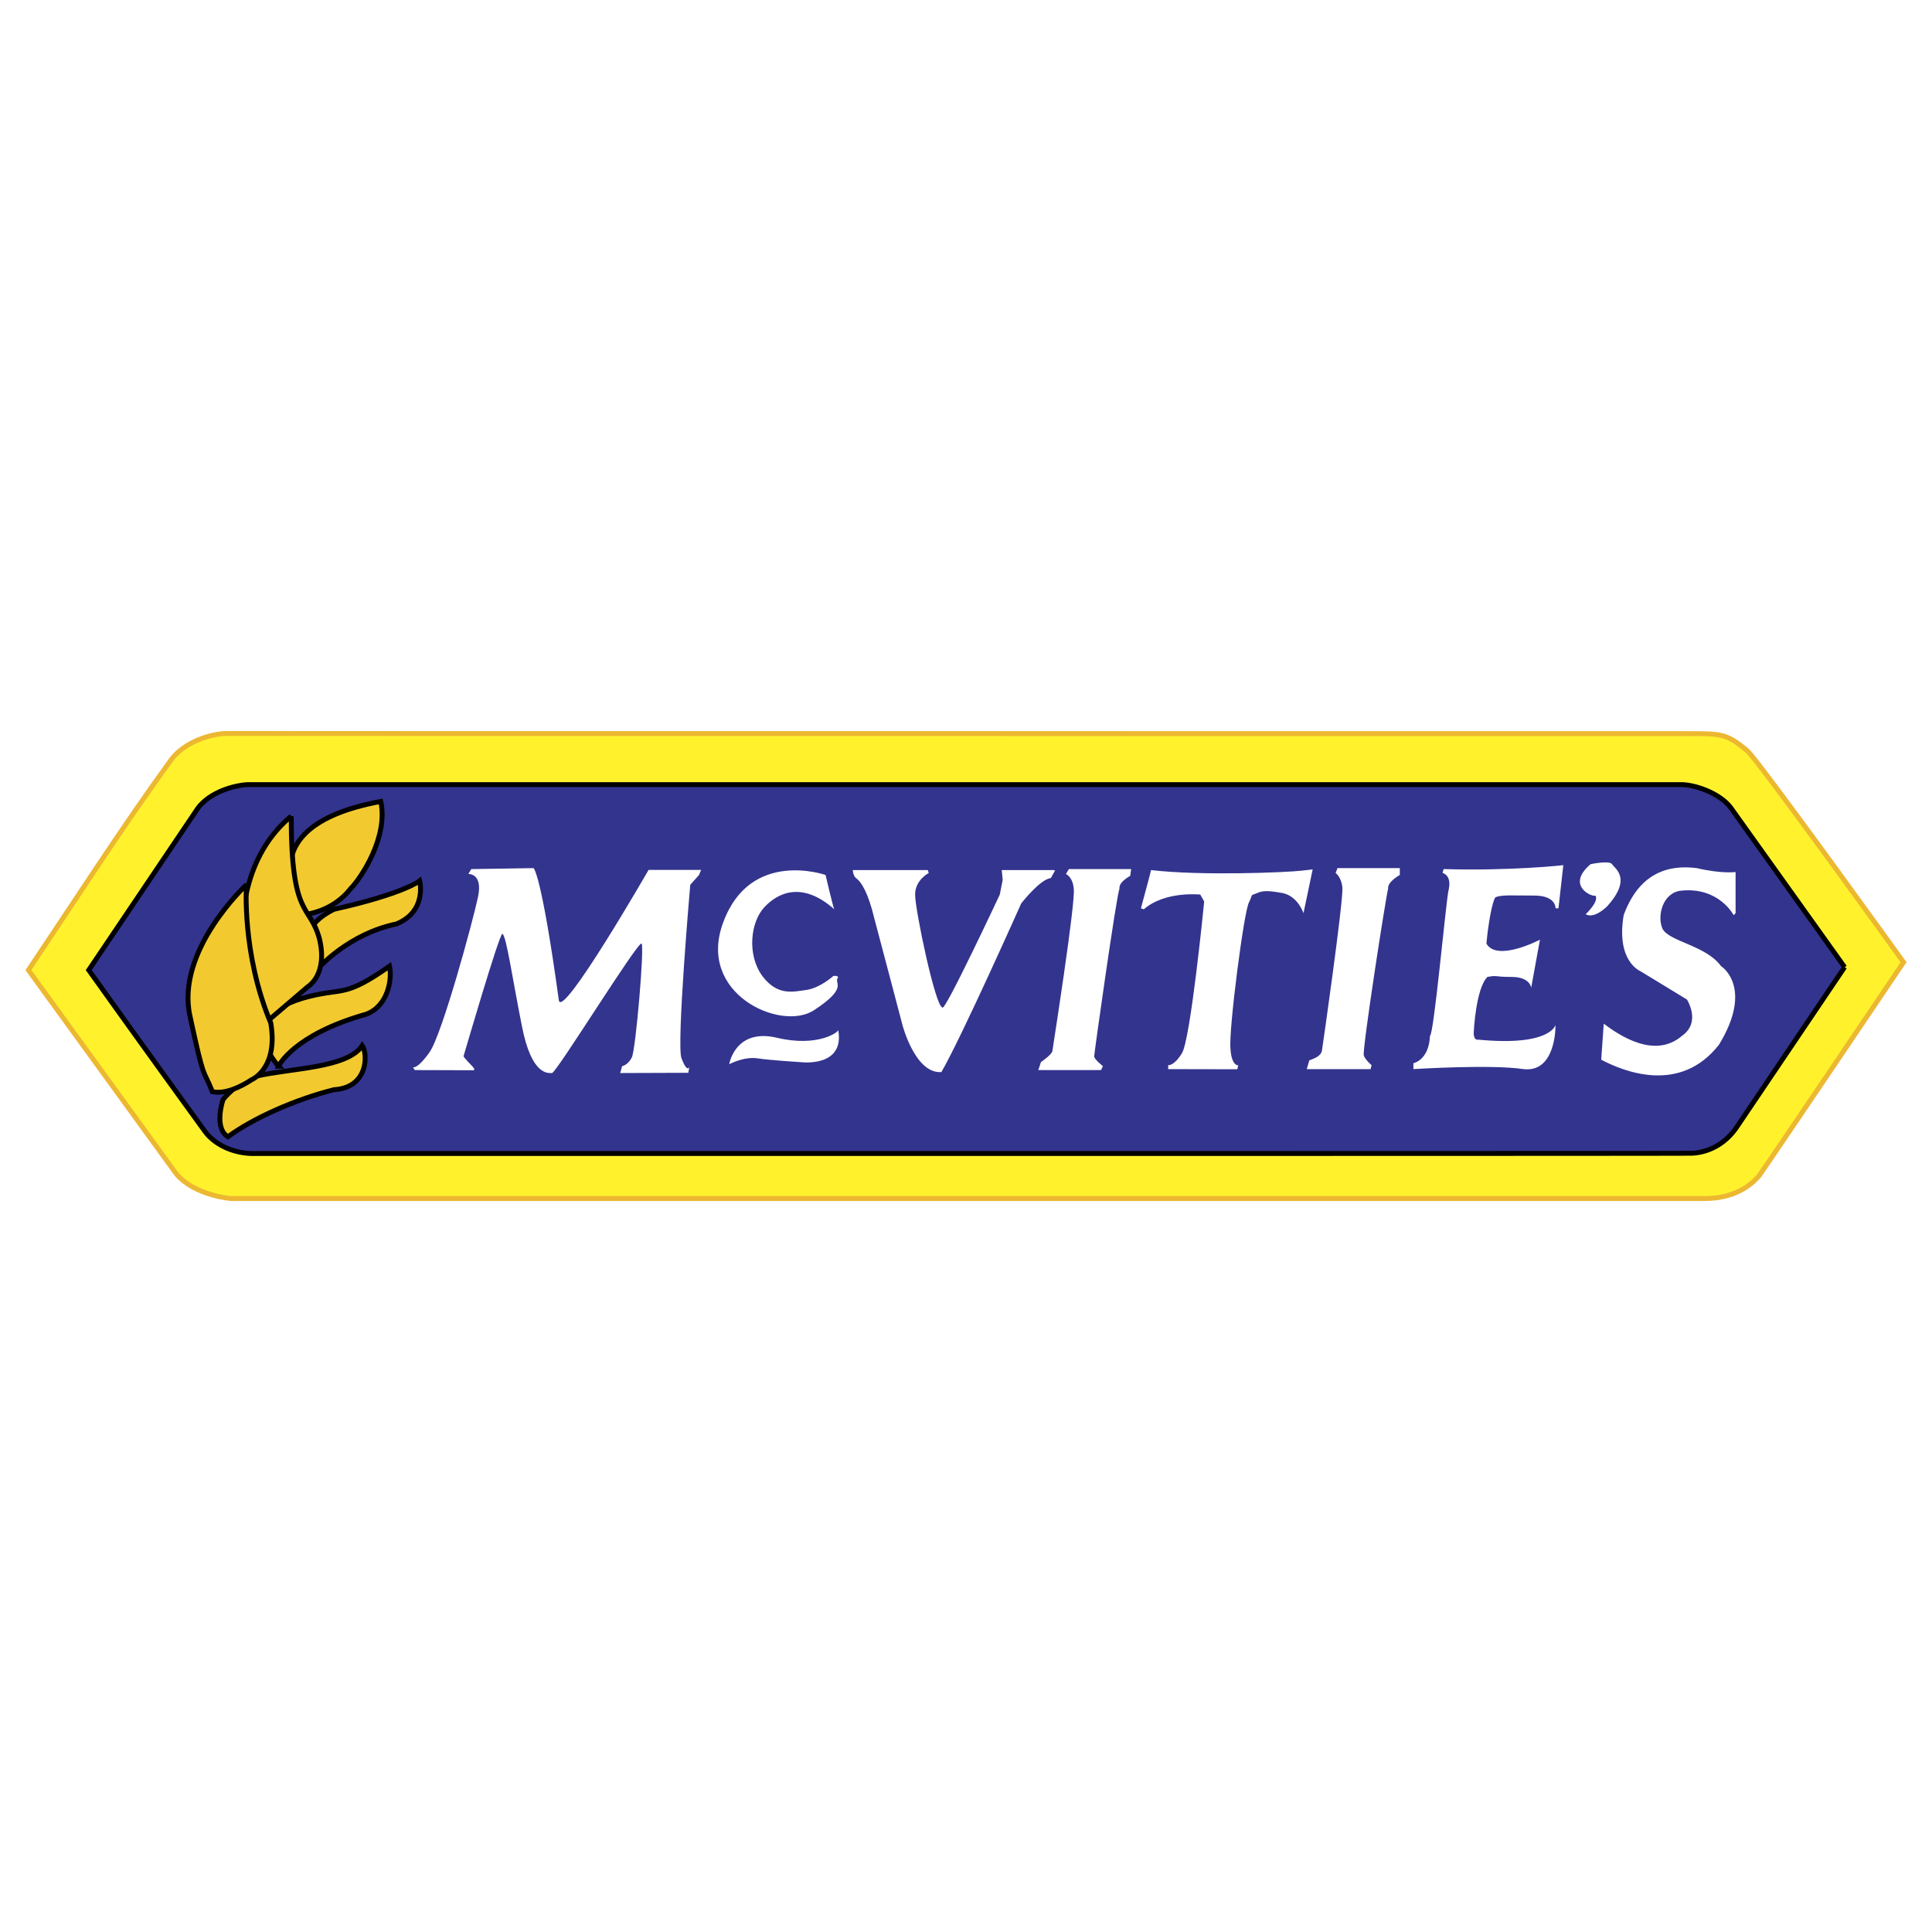<?xml version="1.0" encoding="UTF-8"?> <svg xmlns="http://www.w3.org/2000/svg" width="2500" height="2500" viewBox="0 0 192.756 192.756"><g fill-rule="evenodd" clip-rule="evenodd"><path fill="#fff" d="M0 0h192.756v192.756H0V0z"></path><path d="M2.834 96.785c4.855-7.239 9.263-14.114 14.21-20.94 1.387-1.913 4.195-2.667 5.571-2.667.084 0 1.324.017 145.929.017 3.205 0 3.76.006 5.789 1.718 1.047.883 15.588 21.089 15.588 21.089s-14.191 21.049-14.443 21.338c-1.295 1.488-3.178 2.238-5.414 2.238H23.034s-3.58-.279-5.427-2.434L2.834 96.785z" fill="#fff22d" stroke="#ecb731" stroke-width=".489" stroke-miterlimit="2.613"></path><path d="M184.037 96.492l-11.338-15.875c-1.062-1.449-3.525-2.335-4.977-2.335H24.771c-.68 0-3.557.418-5.028 2.351L8.855 96.785a2527.648 2527.648 0 0 0 11.562 16.055c1.147 1.58 3.202 2.246 4.803 2.246 1.602 0 141.648.014 143.428-.027 1.371 0 3.352-.65 4.693-2.707l10.696-15.86z" fill="#33348e" stroke="#000" stroke-width=".489" stroke-miterlimit="2.613"></path><path d="M22.742 113.414c-1.456-.879-.486-3.717-.486-3.717s1.457-1.857 3.399-2.348c3.399-.783 9.031-.783 10.489-3.031.581.879.581 4.205-2.817 4.4-3.885.979-8.061 2.839-10.585 4.696zM27.792 106.371s-4.758-4.988 3.01-6.945c3.498-.879 3.595.098 8.06-3.032.292 1.37-.194 4.011-2.331 4.794-7.283 2.054-8.739 5.183-8.739 5.183zM31.093 95.22s-1.748-2.543 2.233-4.5c6.993-1.565 8.545-2.837 8.545-2.837s.777 3.032-2.33 4.304c-4.759.979-7.769 4.402-7.769 4.402l-.679-1.369zM30.608 91.209s-6.895-8.608 7.379-11.25c.777 3.521-1.942 7.63-3.01 8.706-1.748 2.251-4.369 2.544-4.369 2.544z" fill="#f2ca30" stroke="#000" stroke-width=".489" stroke-miterlimit="2.613"></path><path d="M29.054 81.427c-8.448 7.043-3.496 21.422-3.496 21.422l5.146-4.4s2.039-1.176 1.165-4.794c-.97-3.522-2.815-1.957-2.815-12.228z" fill="#f2ca30" stroke="#000" stroke-width=".489" stroke-miterlimit="2.613"></path><path d="M21.188 108.914c1.651.393 3.885-1.174 3.885-1.174s2.719-1.074 1.942-5.674c-2.914-6.944-2.428-13.792-2.428-13.792s-7.088 6.554-5.632 13.108c1.456 6.751 1.262 5.087 2.233 7.532z" fill="#f2ca30" stroke="#000" stroke-width=".489" stroke-miterlimit="2.613"></path><path d="M160.006 102.133l-.254 3.594c2.234 1.174 7.875 3.482 11.758-1.508 3.398-5.574.389-7.727.195-7.825-1.457-2.054-5.148-2.445-5.828-3.717-.582-1.271 0-3.62 1.846-3.815 3.787-.392 5.244 2.445 5.244 2.445l.193-.196v-4.108s-1.359.196-3.883-.392c-1.65-.195-5.439-.39-7.283 4.696-.777 4.598 1.65 5.576 1.65 5.576l4.66 2.838s1.457 2.25-.484 3.619c-2.72 2.348-6.261-.033-7.814-1.207zM160.342 90.427c2.529-2.802.76-3.769.506-4.194-.252-.424-2.156-.012-2.156-.012-2.525 2.151.195 3.325.486 3.129.389.587-.971 1.859-.971 1.859s.703.577 2.135-.782zM130.627 105.797l-.252.869h6.371l.096-.393s-.68-.586-.775-.979c-.195-.391 2.232-16.042 2.428-16.629-.098-.685 1.164-1.369 1.164-1.369v-.686h-6.215l-.191.49s.58.391.678 1.467c.098 1.37-1.943 15.65-2.039 16.238-.099.588-.779.797-1.265.992zM144.029 86.709c6.797.196 11.943-.391 11.943-.391l-.484 4.304h-.293s.098-1.272-2.135-1.272c-2.137 0-3.398-.097-3.887.196-.289.489-.678 2.445-.873 4.598 1.068 1.857 5.342-.392 5.342-.392l-.875 4.794s-.096-1.076-1.941-1.076-1.357-.197-2.428 0c-1.166 1.174-1.359 5.479-1.359 5.479s-.098.879.486.781c7.186.684 7.67-1.467 7.67-1.467s.098 4.793-3.203 4.402c-3.205-.49-10.975 0-10.975 0v-.588s1.555-.293 1.652-2.738c.389-.098 1.553-13.011 1.844-14.478.389-1.565-.582-1.761-.582-1.761s.001-.097.098-.391zM130.965 86.741l-1.096.125c-1.611.183-10.08.528-15.029-.059 0 .098-1.012 3.815-1.012 3.815l.291.098c2.137-1.858 5.633-1.467 5.633-1.467l.389.685s-1.359 13.89-2.234 15.162c-.775 1.271-1.359 1.174-1.359 1.174v.393l6.895.014.098-.391s-.68.082-.777-1.678c-.193-1.859 1.359-13.793 1.846-14.576.389-.782.096-.685.68-.88.484-.196.777-.392 2.428-.098 1.748.196 2.33 2.054 2.33 2.054l.917-4.371zM103.852 105.967l-.258.795h6.254l.193-.391s-.875-.684-.875-.979c0-.293 2.234-16.139 2.525-16.727-.096-.685 1.068-1.272 1.068-1.272l.098-.685h-6.215l-.291.489s.68.293.777 1.467c.193 1.369-2.041 15.553-2.137 16.238-.194.393-.751.772-1.139 1.065zM105.264 86.842l-.148-.035h-5.174l.098.978-.291 1.468s-5.632 12.032-5.73 11.249c-.68 0-2.718-9.684-2.718-11.249 0-1.468 1.359-2.152 1.359-2.152l-.097-.293h-7.477s0 .489.292.783c.582.391 1.262 1.565 1.845 4.011 1.068 4.01 2.816 10.663 2.816 10.663s1.263 4.891 3.884 4.695c2.039-3.521 7.963-16.826 7.963-16.826s1.891-2.429 2.957-2.527l.421-.765zM83.627 102.752c.681 3.717-3.592 3.229-3.592 3.229s-3.205-.195-4.467-.391c-1.36-.197-2.814.586-2.814.586s.581-3.619 4.756-2.641c4.078.979 6.215-.586 6.117-.783zM41.192 106.469s.389.293 1.651-1.467c1.263-1.76 4.37-13.206 4.856-15.553.485-2.348-.972-2.25-.972-2.25l.292-.489 6.215-.098s.776.49 2.524 13.207c.388 1.857 8.95-13.026 8.95-13.026h5.242l-.209.505-.874.978s-1.394 15.967-.874 17.315c.584 1.512.777.854.777.854l-.096.588-6.799.025.194-.686s.584-.098.972-.879c.389-.783 1.262-11.055.971-11.348-.291-.392-8.448 12.814-8.934 12.912-.388 0-2.039.293-3.01-4.695-.971-4.891-1.552-9-1.942-9.195-.291-.098-3.882 12.227-3.882 12.227s.209.311.791.896c.583.588.097.49.097.49l-5.745-.018-.195-.293zM83.24 90.72c-.098-.098-.874-3.423-.874-3.423s-7.477-2.642-10.196 4.695c-2.719 7.141 5.729 10.958 9.03 8.805 3.302-2.152 2.137-2.643 2.331-3.131.291-.393-.389-.293-.389-.293s-1.165 1.076-2.524 1.369c-1.457.195-3.01.684-4.564-1.369-1.554-2.153-1.165-5.381.194-6.848 1.359-1.468 3.787-2.642 6.992.195z" fill="#fff"></path></g></svg> 
